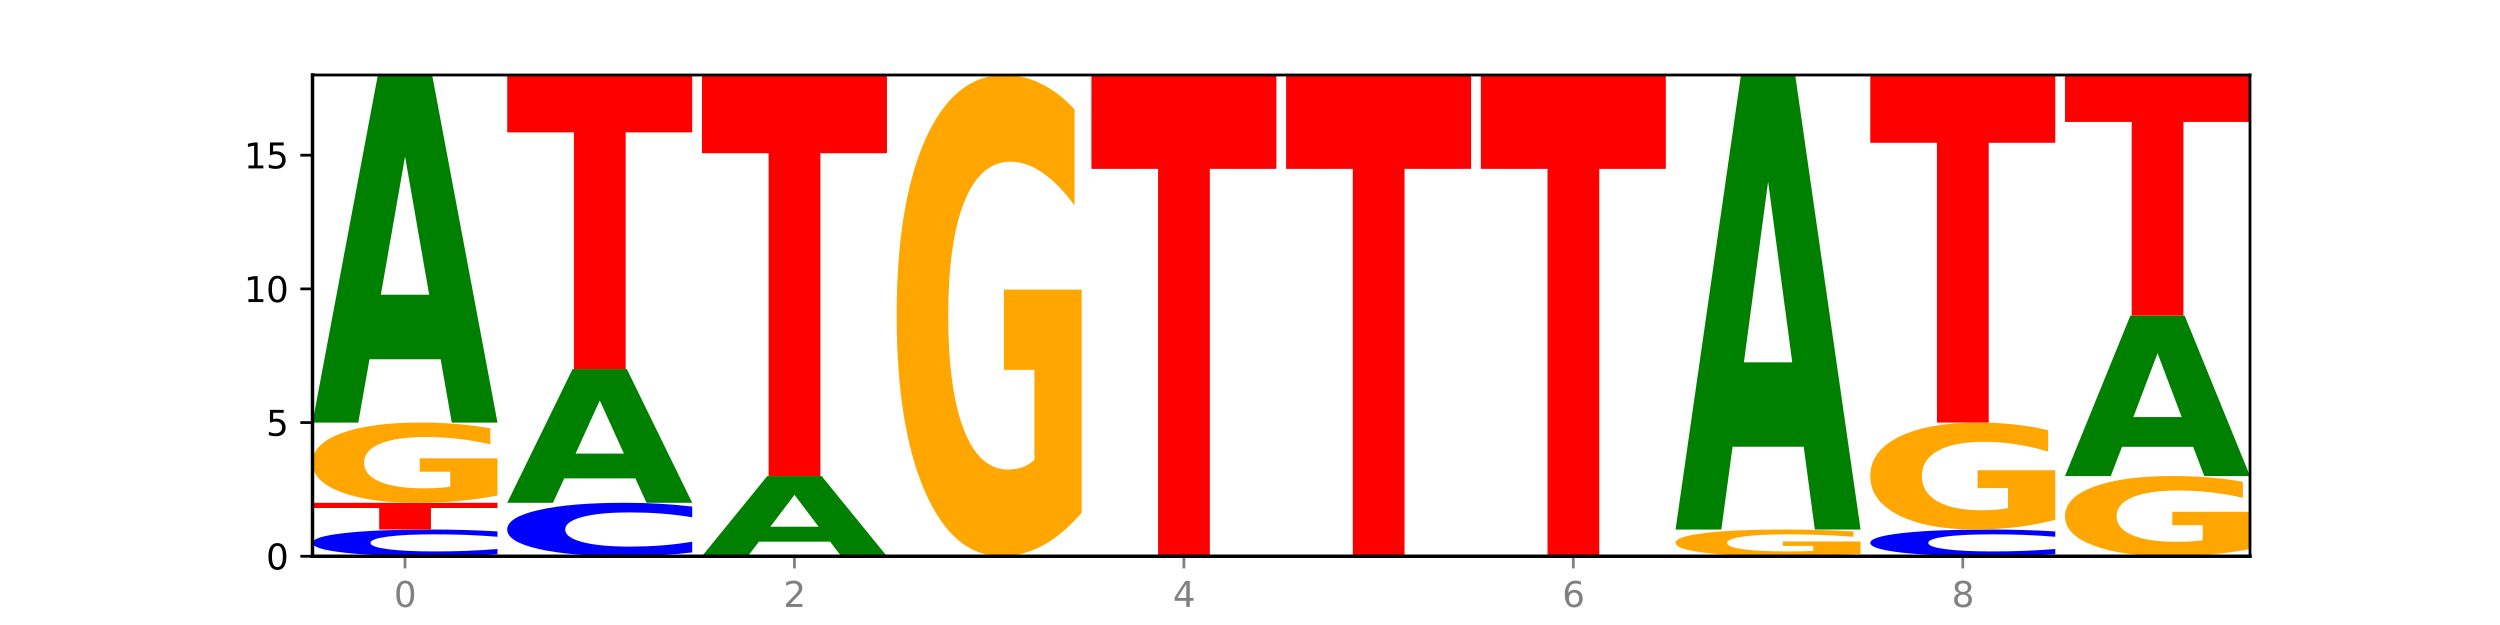 <?xml version="1.0" encoding="utf-8" standalone="no"?>
<!DOCTYPE svg PUBLIC "-//W3C//DTD SVG 1.1//EN"
  "http://www.w3.org/Graphics/SVG/1.1/DTD/svg11.dtd">
<svg xmlns:xlink="http://www.w3.org/1999/xlink" width="720pt" height="180pt" viewBox="0 0 720 180" xmlns="http://www.w3.org/2000/svg" version="1.1">
 <defs>
  <style type="text/css">*{stroke-linejoin: round; stroke-linecap: butt}</style>
 </defs>
 <g id="figure_1">
  <g id="patch_1">
   <path d="M 0 180 
L 720 180 
L 720 0 
L 0 0 
z
" style="fill: #ffffff"/>
  </g>
  <g id="axes_1">
   <g id="patch_2">
    <path d="M 90 160.2 
L 648 160.2 
L 648 21.6 
L 90 21.6 
z
" style="fill: #ffffff"/>
   </g>
   <g id="line2d_1">
    <path d="M 90 160.2 
L 648 160.2 
" clip-path="url(#pb3b7343bf3)" style="fill: none; stroke: #000000; stroke-width: 0.5; stroke-linecap: square"/>
   </g>
   <g id="patch_3">
    <path d="M 143.276 159.648 
Q 138.82 159.922 134.001 160.06 
Q 129.182 160.2 123.934 160.2 
Q 108.282 160.2 99.141 159.163 
Q 90 158.126 90 156.352 
Q 90 154.573 99.141 153.537 
Q 108.282 152.5 123.934 152.5 
Q 129.182 152.5 134.001 152.64 
Q 138.82 152.778 143.276 153.052 
L 143.276 154.587 
Q 138.78 154.224 134.417 154.056 
Q 130.055 153.887 125.236 153.887 
Q 116.591 153.887 111.638 154.544 
Q 106.698 155.199 106.698 156.352 
Q 106.698 157.501 111.638 158.158 
Q 116.591 158.813 125.236 158.813 
Q 130.055 158.813 134.417 158.644 
Q 138.78 158.474 143.276 158.112 
L 143.276 159.648 
z
" clip-path="url(#pb3b7343bf3)" style="fill: #0000ff"/>
   </g>
   <g id="patch_4">
    <path d="M 90 144.8 
L 143.276 144.8 
L 143.276 146.302 
L 124.109 146.302 
L 124.109 152.5 
L 109.204 152.5 
L 109.204 146.302 
L 90 146.302 
L 90 144.8 
z
" clip-path="url(#pb3b7343bf3)" style="fill: #ff0000"/>
   </g>
   <g id="patch_5">
    <path d="M 143.276 142.71 
Q 137.903 143.755 132.124 144.28 
Q 126.345 144.8 120.184 144.8 
Q 106.262 144.8 98.131 141.689 
Q 90 138.578 90 133.257 
Q 90 127.875 98.274 124.787 
Q 106.561 121.7 120.972 121.7 
Q 126.525 121.7 131.611 122.12 
Q 136.709 122.535 141.223 123.356 
L 141.223 127.961 
Q 136.566 126.906 131.957 126.386 
Q 127.348 125.861 122.716 125.861 
Q 114.143 125.861 109.498 127.779 
Q 104.853 129.693 104.853 133.257 
Q 104.853 136.788 109.331 138.716 
Q 113.808 140.639 122.047 140.639 
Q 124.292 140.639 126.214 140.529 
Q 128.136 140.415 129.665 140.176 
L 129.665 135.853 
L 120.889 135.853 
L 120.889 132.002 
L 143.276 132.002 
L 143.276 142.71 
z
" clip-path="url(#pb3b7343bf3)" style="fill: #ffa600"/>
   </g>
   <g id="patch_6">
    <path d="M 126.905 103.465 
L 106.415 103.465 
L 103.18 121.7 
L 90 121.7 
L 108.823 21.6 
L 124.454 21.6 
L 143.276 121.7 
L 130.107 121.7 
L 126.905 103.465 
z
M 109.683 84.887 
L 123.604 84.887 
L 116.655 45.07 
L 109.683 84.887 
z
" clip-path="url(#pb3b7343bf3)" style="fill: #008000"/>
   </g>
   <g id="patch_7">
    <path d="M 199.357 159.096 
Q 194.9 159.643 190.081 159.92 
Q 185.263 160.2 180.014 160.2 
Q 164.363 160.2 155.222 158.126 
Q 146.08 156.052 146.08 152.505 
Q 146.08 148.945 155.222 146.874 
Q 164.363 144.8 180.014 144.8 
Q 185.263 144.8 190.081 145.08 
Q 194.9 145.357 199.357 145.904 
L 199.357 148.974 
Q 194.86 148.248 190.498 147.911 
Q 186.135 147.574 181.316 147.574 
Q 172.672 147.574 167.718 148.888 
Q 162.779 150.198 162.779 152.505 
Q 162.779 154.802 167.718 156.115 
Q 172.672 157.426 181.316 157.426 
Q 186.135 157.426 190.498 157.089 
Q 194.86 156.748 199.357 156.023 
L 199.357 159.096 
z
" clip-path="url(#pb3b7343bf3)" style="fill: #0000ff"/>
   </g>
   <g id="patch_8">
    <path d="M 182.985 137.786 
L 162.496 137.786 
L 159.261 144.8 
L 146.08 144.8 
L 164.903 106.3 
L 180.534 106.3 
L 199.357 144.8 
L 186.187 144.8 
L 182.985 137.786 
z
M 165.764 130.641 
L 179.684 130.641 
L 172.735 115.327 
L 165.764 130.641 
z
" clip-path="url(#pb3b7343bf3)" style="fill: #008000"/>
   </g>
   <g id="patch_9">
    <path d="M 146.08 21.6 
L 199.357 21.6 
L 199.357 38.119 
L 180.19 38.119 
L 180.19 106.3 
L 165.285 106.3 
L 165.285 38.119 
L 146.08 38.119 
L 146.08 21.6 
z
" clip-path="url(#pb3b7343bf3)" style="fill: #ff0000"/>
   </g>
   <g id="patch_10">
    <path d="M 239.065 155.992 
L 218.576 155.992 
L 215.341 160.2 
L 202.161 160.2 
L 220.983 137.1 
L 236.615 137.1 
L 255.437 160.2 
L 242.268 160.2 
L 239.065 155.992 
z
M 221.844 151.705 
L 235.765 151.705 
L 228.815 142.516 
L 221.844 151.705 
z
" clip-path="url(#pb3b7343bf3)" style="fill: #008000"/>
   </g>
   <g id="patch_11">
    <path d="M 202.161 21.6 
L 255.437 21.6 
L 255.437 44.126 
L 236.27 44.126 
L 236.27 137.1 
L 221.365 137.1 
L 221.365 44.126 
L 202.161 44.126 
L 202.161 21.6 
z
" clip-path="url(#pb3b7343bf3)" style="fill: #ff0000"/>
   </g>
   <g id="patch_12">
    <path d="M 311.518 147.66 
Q 306.145 153.93 300.366 157.079 
Q 294.587 160.2 288.426 160.2 
Q 274.504 160.2 266.372 141.533 
Q 258.241 122.866 258.241 90.943 
Q 258.241 58.648 266.516 40.124 
Q 274.802 21.6 289.214 21.6 
Q 294.766 21.6 299.852 24.119 
Q 304.951 26.61 309.464 31.535 
L 309.464 59.163 
Q 304.807 52.836 300.198 49.715 
Q 295.59 46.566 290.957 46.566 
Q 282.384 46.566 277.739 58.075 
Q 273.095 69.556 273.095 90.943 
Q 273.095 112.129 277.572 123.696 
Q 282.05 135.234 290.288 135.234 
Q 292.533 135.234 294.455 134.576 
Q 296.378 133.889 297.906 132.457 
L 297.906 106.518 
L 289.13 106.518 
L 289.13 83.413 
L 311.518 83.413 
L 311.518 147.66 
z
" clip-path="url(#pb3b7343bf3)" style="fill: #ffa600"/>
   </g>
   <g id="patch_13">
    <path d="M 314.322 21.6 
L 367.598 21.6 
L 367.598 48.631 
L 348.431 48.631 
L 348.431 160.2 
L 333.526 160.2 
L 333.526 48.631 
L 314.322 48.631 
L 314.322 21.6 
z
" clip-path="url(#pb3b7343bf3)" style="fill: #ff0000"/>
   </g>
   <g id="patch_14">
    <path d="M 370.402 21.6 
L 423.678 21.6 
L 423.678 48.631 
L 404.511 48.631 
L 404.511 160.2 
L 389.606 160.2 
L 389.606 48.631 
L 370.402 48.631 
L 370.402 21.6 
z
" clip-path="url(#pb3b7343bf3)" style="fill: #ff0000"/>
   </g>
   <g id="patch_15">
    <path d="M 426.482 21.6 
L 479.759 21.6 
L 479.759 48.631 
L 460.592 48.631 
L 460.592 160.2 
L 445.687 160.2 
L 445.687 48.631 
L 426.482 48.631 
L 426.482 21.6 
z
" clip-path="url(#pb3b7343bf3)" style="fill: #ff0000"/>
   </g>
   <g id="patch_16">
    <path d="M 535.839 159.503 
Q 530.466 159.852 524.687 160.027 
Q 518.908 160.2 512.747 160.2 
Q 498.825 160.2 490.694 159.163 
Q 482.563 158.126 482.563 156.352 
Q 482.563 154.558 490.837 153.529 
Q 499.124 152.5 513.535 152.5 
Q 519.087 152.5 524.174 152.64 
Q 529.272 152.778 533.786 153.052 
L 533.786 154.587 
Q 529.129 154.235 524.52 154.062 
Q 519.911 153.887 515.278 153.887 
Q 506.706 153.887 502.061 154.526 
Q 497.416 155.164 497.416 156.352 
Q 497.416 157.529 501.894 158.172 
Q 506.371 158.813 514.61 158.813 
Q 516.855 158.813 518.777 158.776 
Q 520.699 158.738 522.228 158.659 
L 522.228 157.218 
L 513.452 157.218 
L 513.452 155.934 
L 535.839 155.934 
L 535.839 159.503 
z
" clip-path="url(#pb3b7343bf3)" style="fill: #ffa600"/>
   </g>
   <g id="patch_17">
    <path d="M 519.467 128.654 
L 498.978 128.654 
L 495.743 152.5 
L 482.563 152.5 
L 501.385 21.6 
L 517.017 21.6 
L 535.839 152.5 
L 522.67 152.5 
L 519.467 128.654 
z
M 502.246 104.359 
L 516.167 104.359 
L 509.217 52.291 
L 502.246 104.359 
z
" clip-path="url(#pb3b7343bf3)" style="fill: #008000"/>
   </g>
   <g id="patch_18">
    <path d="M 591.92 159.648 
Q 587.463 159.922 582.644 160.06 
Q 577.825 160.2 572.577 160.2 
Q 556.926 160.2 547.784 159.163 
Q 538.643 158.126 538.643 156.352 
Q 538.643 154.573 547.784 153.537 
Q 556.926 152.5 572.577 152.5 
Q 577.825 152.5 582.644 152.64 
Q 587.463 152.778 591.92 153.052 
L 591.92 154.587 
Q 587.423 154.224 583.06 154.056 
Q 578.698 153.887 573.879 153.887 
Q 565.234 153.887 560.281 154.544 
Q 555.342 155.199 555.342 156.352 
Q 555.342 157.501 560.281 158.158 
Q 565.234 158.813 573.879 158.813 
Q 578.698 158.813 583.06 158.644 
Q 587.423 158.474 591.92 158.112 
L 591.92 159.648 
z
" clip-path="url(#pb3b7343bf3)" style="fill: #0000ff"/>
   </g>
   <g id="patch_19">
    <path d="M 591.92 149.713 
Q 586.547 151.107 580.768 151.807 
Q 574.989 152.5 568.828 152.5 
Q 554.906 152.5 546.774 148.352 
Q 538.643 144.204 538.643 137.11 
Q 538.643 129.933 546.918 125.816 
Q 555.204 121.7 569.616 121.7 
Q 575.168 121.7 580.254 122.26 
Q 585.353 122.813 589.866 123.908 
L 589.866 130.047 
Q 585.209 128.641 580.6 127.948 
Q 575.992 127.248 571.359 127.248 
Q 562.786 127.248 558.141 129.806 
Q 553.497 132.357 553.497 137.11 
Q 553.497 141.818 557.974 144.388 
Q 562.452 146.952 570.69 146.952 
Q 572.935 146.952 574.857 146.806 
Q 576.78 146.653 578.308 146.335 
L 578.308 140.571 
L 569.532 140.571 
L 569.532 135.436 
L 591.92 135.436 
L 591.92 149.713 
z
" clip-path="url(#pb3b7343bf3)" style="fill: #ffa600"/>
   </g>
   <g id="patch_20">
    <path d="M 538.643 21.6 
L 591.92 21.6 
L 591.92 41.122 
L 572.752 41.122 
L 572.752 121.7 
L 557.847 121.7 
L 557.847 41.122 
L 538.643 41.122 
L 538.643 21.6 
z
" clip-path="url(#pb3b7343bf3)" style="fill: #ff0000"/>
   </g>
   <g id="patch_21">
    <path d="M 648 158.11 
Q 642.627 159.155 636.848 159.68 
Q 631.069 160.2 624.908 160.2 
Q 610.986 160.2 602.855 157.089 
Q 594.724 153.978 594.724 148.657 
Q 594.724 143.275 602.998 140.187 
Q 611.284 137.1 625.696 137.1 
Q 631.248 137.1 636.335 137.52 
Q 641.433 137.935 645.946 138.756 
L 645.946 143.361 
Q 641.29 142.306 636.681 141.786 
Q 632.072 141.261 627.439 141.261 
Q 618.866 141.261 614.222 143.179 
Q 609.577 145.093 609.577 148.657 
Q 609.577 152.188 614.055 154.116 
Q 618.532 156.039 626.771 156.039 
Q 629.015 156.039 630.938 155.929 
Q 632.86 155.815 634.388 155.576 
L 634.388 151.253 
L 625.612 151.253 
L 625.612 147.402 
L 648 147.402 
L 648 158.11 
z
" clip-path="url(#pb3b7343bf3)" style="fill: #ffa600"/>
   </g>
   <g id="patch_22">
    <path d="M 631.628 128.684 
L 611.139 128.684 
L 607.904 137.1 
L 594.724 137.1 
L 613.546 90.9 
L 629.177 90.9 
L 648 137.1 
L 634.831 137.1 
L 631.628 128.684 
z
M 614.407 120.109 
L 628.328 120.109 
L 621.378 101.732 
L 614.407 120.109 
z
" clip-path="url(#pb3b7343bf3)" style="fill: #008000"/>
   </g>
   <g id="patch_23">
    <path d="M 594.724 21.6 
L 648 21.6 
L 648 35.115 
L 628.833 35.115 
L 628.833 90.9 
L 613.928 90.9 
L 613.928 35.115 
L 594.724 35.115 
L 594.724 21.6 
z
" clip-path="url(#pb3b7343bf3)" style="fill: #ff0000"/>
   </g>
   <g id="matplotlib.axis_1">
    <g id="xtick_1">
     <g id="line2d_2">
      <defs>
       <path id="m3035090cc5" d="M 0 0 
L 0 3.5 
" style="stroke: #808080; stroke-width: 0.8"/>
      </defs>
      <g>
       <use xlink:href="#m3035090cc5" x="116.638" y="160.2" style="fill: #808080; stroke: #808080; stroke-width: 0.8"/>
      </g>
     </g>
     <g id="text_1">
      <!-- 0 -->
      <g style="fill: #808080" transform="translate(113.457 174.798) scale(0.1 -0.1)">
       <defs>
        <path id="DejaVuSans-30" d="M 2034 4250 
Q 1547 4250 1301 3770 
Q 1056 3291 1056 2328 
Q 1056 1369 1301 889 
Q 1547 409 2034 409 
Q 2525 409 2770 889 
Q 3016 1369 3016 2328 
Q 3016 3291 2770 3770 
Q 2525 4250 2034 4250 
z
M 2034 4750 
Q 2819 4750 3233 4129 
Q 3647 3509 3647 2328 
Q 3647 1150 3233 529 
Q 2819 -91 2034 -91 
Q 1250 -91 836 529 
Q 422 1150 422 2328 
Q 422 3509 836 4129 
Q 1250 4750 2034 4750 
z
" transform="scale(0.016)"/>
       </defs>
       <use xlink:href="#DejaVuSans-30"/>
      </g>
     </g>
    </g>
    <g id="xtick_2">
     <g id="line2d_3">
      <g>
       <use xlink:href="#m3035090cc5" x="228.799" y="160.2" style="fill: #808080; stroke: #808080; stroke-width: 0.8"/>
      </g>
     </g>
     <g id="text_2">
      <!-- 2 -->
      <g style="fill: #808080" transform="translate(225.618 174.798) scale(0.1 -0.1)">
       <defs>
        <path id="DejaVuSans-32" d="M 1228 531 
L 3431 531 
L 3431 0 
L 469 0 
L 469 531 
Q 828 903 1448 1529 
Q 2069 2156 2228 2338 
Q 2531 2678 2651 2914 
Q 2772 3150 2772 3378 
Q 2772 3750 2511 3984 
Q 2250 4219 1831 4219 
Q 1534 4219 1204 4116 
Q 875 4013 500 3803 
L 500 4441 
Q 881 4594 1212 4672 
Q 1544 4750 1819 4750 
Q 2544 4750 2975 4387 
Q 3406 4025 3406 3419 
Q 3406 3131 3298 2873 
Q 3191 2616 2906 2266 
Q 2828 2175 2409 1742 
Q 1991 1309 1228 531 
z
" transform="scale(0.016)"/>
       </defs>
       <use xlink:href="#DejaVuSans-32"/>
      </g>
     </g>
    </g>
    <g id="xtick_3">
     <g id="line2d_4">
      <g>
       <use xlink:href="#m3035090cc5" x="340.96" y="160.2" style="fill: #808080; stroke: #808080; stroke-width: 0.8"/>
      </g>
     </g>
     <g id="text_3">
      <!-- 4 -->
      <g style="fill: #808080" transform="translate(337.779 174.798) scale(0.1 -0.1)">
       <defs>
        <path id="DejaVuSans-34" d="M 2419 4116 
L 825 1625 
L 2419 1625 
L 2419 4116 
z
M 2253 4666 
L 3047 4666 
L 3047 1625 
L 3713 1625 
L 3713 1100 
L 3047 1100 
L 3047 0 
L 2419 0 
L 2419 1100 
L 313 1100 
L 313 1709 
L 2253 4666 
z
" transform="scale(0.016)"/>
       </defs>
       <use xlink:href="#DejaVuSans-34"/>
      </g>
     </g>
    </g>
    <g id="xtick_4">
     <g id="line2d_5">
      <g>
       <use xlink:href="#m3035090cc5" x="453.121" y="160.2" style="fill: #808080; stroke: #808080; stroke-width: 0.8"/>
      </g>
     </g>
     <g id="text_4">
      <!-- 6 -->
      <g style="fill: #808080" transform="translate(449.939 174.798) scale(0.1 -0.1)">
       <defs>
        <path id="DejaVuSans-36" d="M 2113 2584 
Q 1688 2584 1439 2293 
Q 1191 2003 1191 1497 
Q 1191 994 1439 701 
Q 1688 409 2113 409 
Q 2538 409 2786 701 
Q 3034 994 3034 1497 
Q 3034 2003 2786 2293 
Q 2538 2584 2113 2584 
z
M 3366 4563 
L 3366 3988 
Q 3128 4100 2886 4159 
Q 2644 4219 2406 4219 
Q 1781 4219 1451 3797 
Q 1122 3375 1075 2522 
Q 1259 2794 1537 2939 
Q 1816 3084 2150 3084 
Q 2853 3084 3261 2657 
Q 3669 2231 3669 1497 
Q 3669 778 3244 343 
Q 2819 -91 2113 -91 
Q 1303 -91 875 529 
Q 447 1150 447 2328 
Q 447 3434 972 4092 
Q 1497 4750 2381 4750 
Q 2619 4750 2861 4703 
Q 3103 4656 3366 4563 
z
" transform="scale(0.016)"/>
       </defs>
       <use xlink:href="#DejaVuSans-36"/>
      </g>
     </g>
    </g>
    <g id="xtick_5">
     <g id="line2d_6">
      <g>
       <use xlink:href="#m3035090cc5" x="565.281" y="160.2" style="fill: #808080; stroke: #808080; stroke-width: 0.8"/>
      </g>
     </g>
     <g id="text_5">
      <!-- 8 -->
      <g style="fill: #808080" transform="translate(562.1 174.798) scale(0.1 -0.1)">
       <defs>
        <path id="DejaVuSans-38" d="M 2034 2216 
Q 1584 2216 1326 1975 
Q 1069 1734 1069 1313 
Q 1069 891 1326 650 
Q 1584 409 2034 409 
Q 2484 409 2743 651 
Q 3003 894 3003 1313 
Q 3003 1734 2745 1975 
Q 2488 2216 2034 2216 
z
M 1403 2484 
Q 997 2584 770 2862 
Q 544 3141 544 3541 
Q 544 4100 942 4425 
Q 1341 4750 2034 4750 
Q 2731 4750 3128 4425 
Q 3525 4100 3525 3541 
Q 3525 3141 3298 2862 
Q 3072 2584 2669 2484 
Q 3125 2378 3379 2068 
Q 3634 1759 3634 1313 
Q 3634 634 3220 271 
Q 2806 -91 2034 -91 
Q 1263 -91 848 271 
Q 434 634 434 1313 
Q 434 1759 690 2068 
Q 947 2378 1403 2484 
z
M 1172 3481 
Q 1172 3119 1398 2916 
Q 1625 2713 2034 2713 
Q 2441 2713 2670 2916 
Q 2900 3119 2900 3481 
Q 2900 3844 2670 4047 
Q 2441 4250 2034 4250 
Q 1625 4250 1398 4047 
Q 1172 3844 1172 3481 
z
" transform="scale(0.016)"/>
       </defs>
       <use xlink:href="#DejaVuSans-38"/>
      </g>
     </g>
    </g>
   </g>
   <g id="matplotlib.axis_2">
    <g id="ytick_1">
     <g id="line2d_7">
      <defs>
       <path id="md37ab0dd36" d="M 0 0 
L -3.5 0 
" style="stroke: #000000; stroke-width: 0.8"/>
      </defs>
      <g>
       <use xlink:href="#md37ab0dd36" x="90" y="160.2" style="stroke: #000000; stroke-width: 0.8"/>
      </g>
     </g>
     <g id="text_6">
      <!-- 0 -->
      <g transform="translate(76.638 163.999) scale(0.1 -0.1)">
       <use xlink:href="#DejaVuSans-30"/>
      </g>
     </g>
    </g>
    <g id="ytick_2">
     <g id="line2d_8">
      <g>
       <use xlink:href="#md37ab0dd36" x="90" y="121.7" style="stroke: #000000; stroke-width: 0.8"/>
      </g>
     </g>
     <g id="text_7">
      <!-- 5 -->
      <g transform="translate(76.638 125.499) scale(0.1 -0.1)">
       <defs>
        <path id="DejaVuSans-35" d="M 691 4666 
L 3169 4666 
L 3169 4134 
L 1269 4134 
L 1269 2991 
Q 1406 3038 1543 3061 
Q 1681 3084 1819 3084 
Q 2600 3084 3056 2656 
Q 3513 2228 3513 1497 
Q 3513 744 3044 326 
Q 2575 -91 1722 -91 
Q 1428 -91 1123 -41 
Q 819 9 494 109 
L 494 744 
Q 775 591 1075 516 
Q 1375 441 1709 441 
Q 2250 441 2565 725 
Q 2881 1009 2881 1497 
Q 2881 1984 2565 2268 
Q 2250 2553 1709 2553 
Q 1456 2553 1204 2497 
Q 953 2441 691 2322 
L 691 4666 
z
" transform="scale(0.016)"/>
       </defs>
       <use xlink:href="#DejaVuSans-35"/>
      </g>
     </g>
    </g>
    <g id="ytick_3">
     <g id="line2d_9">
      <g>
       <use xlink:href="#md37ab0dd36" x="90" y="83.2" style="stroke: #000000; stroke-width: 0.8"/>
      </g>
     </g>
     <g id="text_8">
      <!-- 10 -->
      <g transform="translate(70.275 86.999) scale(0.1 -0.1)">
       <defs>
        <path id="DejaVuSans-31" d="M 794 531 
L 1825 531 
L 1825 4091 
L 703 3866 
L 703 4441 
L 1819 4666 
L 2450 4666 
L 2450 531 
L 3481 531 
L 3481 0 
L 794 0 
L 794 531 
z
" transform="scale(0.016)"/>
       </defs>
       <use xlink:href="#DejaVuSans-31"/>
       <use xlink:href="#DejaVuSans-30" x="63.623"/>
      </g>
     </g>
    </g>
    <g id="ytick_4">
     <g id="line2d_10">
      <g>
       <use xlink:href="#md37ab0dd36" x="90" y="44.7" style="stroke: #000000; stroke-width: 0.8"/>
      </g>
     </g>
     <g id="text_9">
      <!-- 15 -->
      <g transform="translate(70.275 48.499) scale(0.1 -0.1)">
       <use xlink:href="#DejaVuSans-31"/>
       <use xlink:href="#DejaVuSans-35" x="63.623"/>
      </g>
     </g>
    </g>
   </g>
   <g id="patch_24">
    <path d="M 90 160.2 
L 90 21.6 
" style="fill: none; stroke: #000000; stroke-linejoin: miter; stroke-linecap: square"/>
   </g>
   <g id="patch_25">
    <path d="M 648 160.2 
L 648 21.6 
" style="fill: none; stroke: #000000; stroke-width: 0.8; stroke-linejoin: miter; stroke-linecap: square"/>
   </g>
   <g id="patch_26">
    <path d="M 90 160.2 
L 648 160.2 
" style="fill: none; stroke: #000000; stroke-linejoin: miter; stroke-linecap: square"/>
   </g>
   <g id="patch_27">
    <path d="M 90 21.6 
L 648 21.6 
" style="fill: none; stroke: #000000; stroke-width: 0.8; stroke-linejoin: miter; stroke-linecap: square"/>
   </g>
  </g>
 </g>
 <defs>
  <clipPath id="pb3b7343bf3">
   <rect x="90" y="21.6" width="558" height="138.6"/>
  </clipPath>
 </defs>
</svg>

